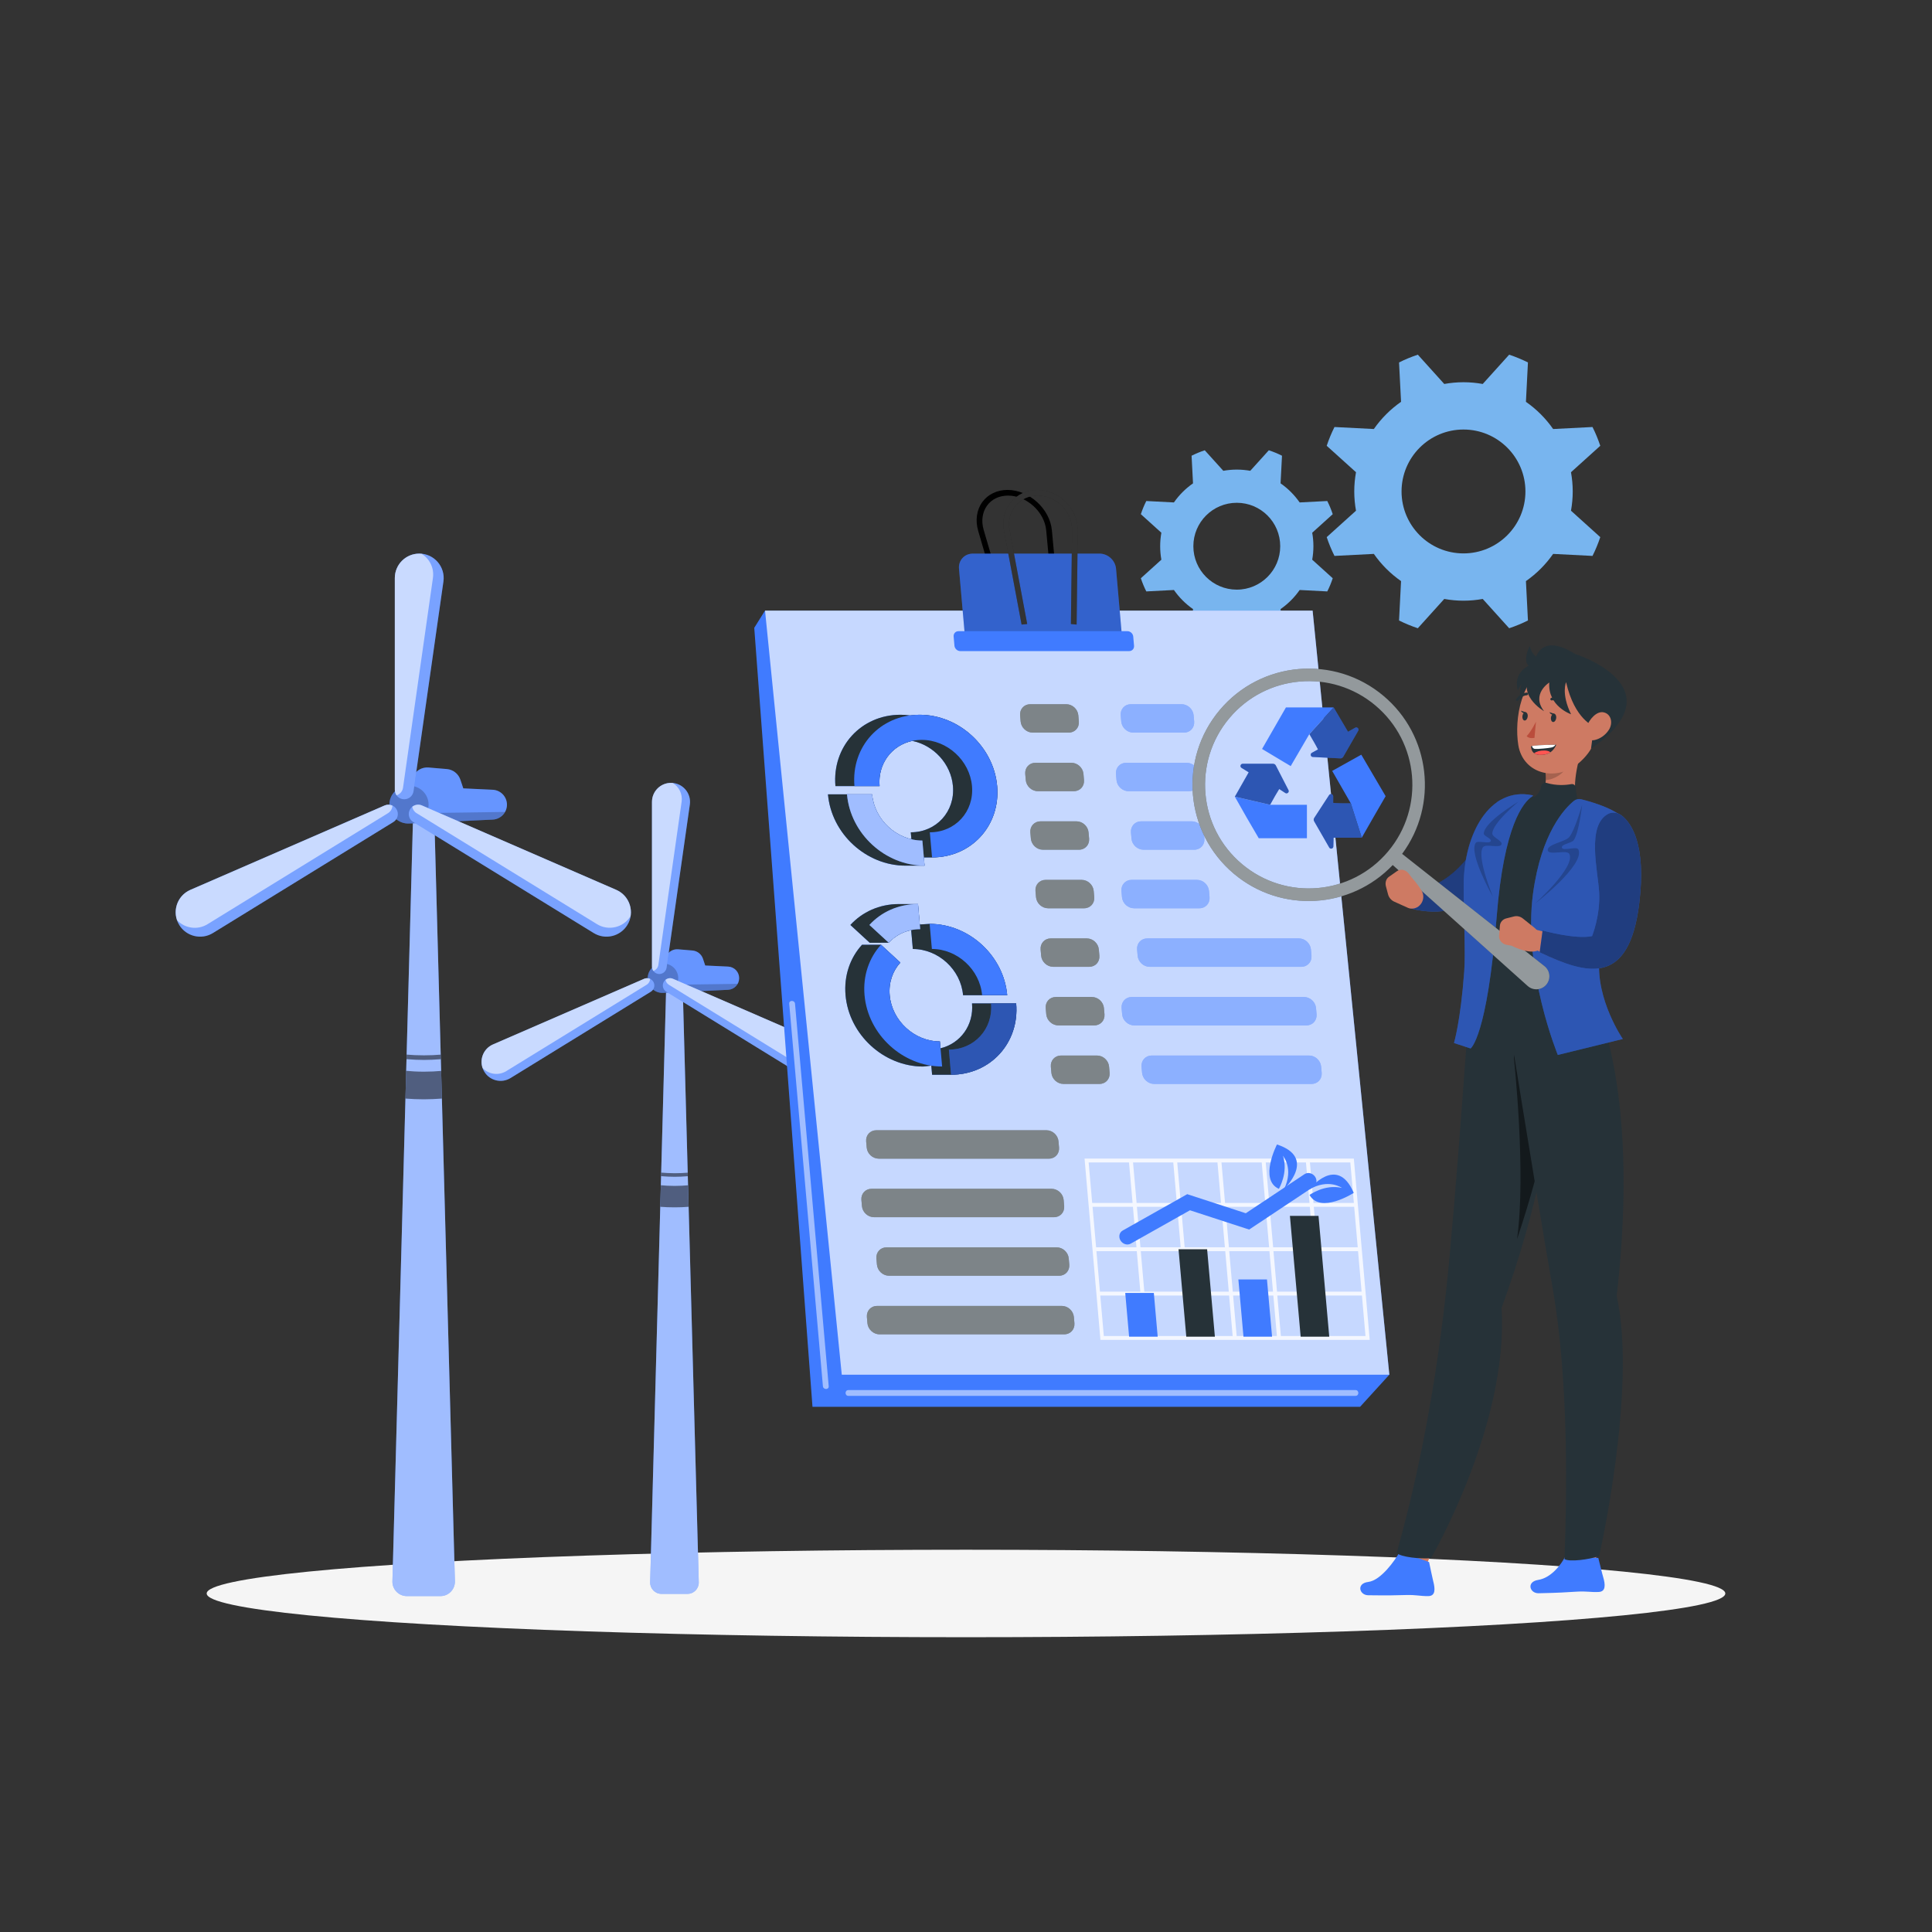 <svg xmlns="http://www.w3.org/2000/svg" xmlns:xlink="http://www.w3.org/1999/xlink" x="0px" y="0px" viewBox="0 0 500 500" style="enable-background:new 0 0 500 500;" xml:space="preserve"><rect x="0" y="0" width="500" height="500" fill="#333333" stroke="none"/><g id="Background_Complete">	<path style="fill:#78B5EF;" d="M339.91,141.36c0-1.19-0.11-2.36-0.31-3.49l5.31-4.8c-0.39-1.18-0.86-2.31-1.41-3.41l-7.15,0.37  c-1.34-1.92-3.01-3.6-4.94-4.94l0.37-7.15c-1.09-0.55-2.23-1.02-3.41-1.41l-4.8,5.31c-1.13-0.2-2.3-0.31-3.49-0.31  c-1.19,0-2.36,0.11-3.49,0.31l-4.8-5.31c-1.18,0.39-2.31,0.86-3.41,1.41l0.37,7.15c-1.92,1.34-3.6,3.01-4.94,4.94l-7.15-0.37  c-0.55,1.09-1.02,2.23-1.41,3.41l5.31,4.8c-0.2,1.13-0.31,2.3-0.31,3.49c0,1.19,0.11,2.36,0.31,3.49l-5.31,4.8  c0.39,1.18,0.86,2.31,1.41,3.41l7.15-0.37c1.34,1.92,3.01,3.6,4.94,4.94l-0.37,7.15c1.09,0.55,2.23,1.02,3.41,1.41l4.8-5.31  c1.13,0.2,2.3,0.31,3.49,0.31c1.19,0,2.36-0.11,3.49-0.31l4.8,5.31c1.17-0.39,2.31-0.86,3.41-1.41l-0.37-7.15  c1.92-1.34,3.6-3.01,4.94-4.94l7.15,0.37c0.55-1.09,1.02-2.23,1.41-3.41l-5.31-4.8C339.8,143.71,339.91,142.55,339.91,141.36z   M320.08,152.6c-6.21,0-11.24-5.03-11.24-11.24c0-6.21,5.03-11.24,11.24-11.24c6.21,0,11.24,5.03,11.24,11.24  C331.33,147.56,326.29,152.6,320.08,152.6z"></path>	<path style="fill:#78B5EF;" d="M407.02,127.19c0-1.7-0.16-3.36-0.45-4.98l7.58-6.84c-0.56-1.68-1.23-3.3-2.01-4.86l-10.19,0.52  c-1.91-2.74-4.3-5.13-7.04-7.04l0.52-10.19c-1.56-0.78-3.18-1.45-4.86-2.01l-6.84,7.58c-1.62-0.29-3.28-0.45-4.98-0.45  s-3.36,0.16-4.98,0.45l-6.84-7.58c-1.68,0.56-3.3,1.23-4.86,2.01l0.52,10.19c-2.74,1.91-5.13,4.3-7.04,7.04l-10.19-0.52  c-0.78,1.56-1.45,3.18-2.01,4.86l7.58,6.84c-0.29,1.62-0.45,3.28-0.45,4.98c0,1.7,0.16,3.36,0.45,4.98l-7.58,6.84  c0.56,1.68,1.23,3.3,2.01,4.86l10.19-0.52c1.91,2.74,4.3,5.13,7.04,7.04l-0.52,10.19c1.56,0.78,3.18,1.45,4.86,2.01l6.84-7.58  c1.62,0.29,3.28,0.45,4.98,0.45s3.36-0.16,4.98-0.45l6.84,7.58c1.68-0.56,3.3-1.23,4.86-2.01l-0.52-10.19  c2.74-1.91,5.13-4.3,7.04-7.04l10.19,0.52c0.78-1.56,1.45-3.18,2.01-4.86l-7.58-6.84C406.86,130.55,407.02,128.89,407.02,127.19z   M378.75,143.22c-8.85,0-16.03-7.18-16.03-16.03c0-8.85,7.18-16.03,16.03-16.03c8.85,0,16.03,7.18,16.03,16.03  C394.78,136.04,387.6,143.22,378.75,143.22z"></path></g><g id="Background_Simple" style="display:none;">	<g style="display:inline;">		<path style="fill:#407BFF;" d="M234.98,287.22c-24.35,3.58-37.02,51.49-89.32,64.18c-50.72,12.3-90.9-35.26-90.02-87.92   c1.08-64.42,48.7-143.36,96.17-152.36c49.66-9.42,79.61,34.93,109.01,39.06c30.5,4.29,70-48.2,129.45-31.94   c46.57,12.74,65.95,61.12,42.23,144.02c-15.1,52.79-49.86,101.07-114.12,89.62C270.24,343.31,262.05,283.24,234.98,287.22z"></path>		<path style="opacity:0.9;fill:#FFFFFF;" d="M234.98,287.22c-24.35,3.58-37.02,51.49-89.32,64.18   c-50.72,12.3-90.9-35.26-90.02-87.92c1.08-64.42,48.7-143.36,96.17-152.36c49.66-9.42,79.61,34.93,109.01,39.06   c30.5,4.29,70-48.2,129.45-31.94c46.57,12.74,65.95,61.12,42.23,144.02c-15.1,52.79-49.86,101.07-114.12,89.62   C270.24,343.31,262.05,283.24,234.98,287.22z"></path>	</g></g><g id="Shadow">	<ellipse id="_x3C_Path_x3E__1_" style="fill:#F5F5F5;" cx="250" cy="412.39" rx="196.51" ry="11.32"></ellipse></g><g id="Earth"></g><g id="Wind_turbines">	<g>		<path style="fill:#407BFF;" d="M176.66,254.6h-4.23l-4.17,154.9c-0.04,1.64,1.27,2.99,2.91,2.99h6.76c1.64,0,2.95-1.35,2.91-2.99   L176.66,254.6z"></path>		<path style="opacity:0.5;fill:#FFFFFF;" d="M176.66,254.6h-4.23l-4.17,154.9c-0.04,1.64,1.27,2.99,2.91,2.99h6.76   c1.64,0,2.95-1.35,2.91-2.99L176.66,254.6z"></path>		<path style="fill:#407BFF;" d="M188.44,250.15l-5.93-0.28l-0.58-1.74c-0.4-1.19-1.47-2.04-2.72-2.14l-3.69-0.31   c-1.32-0.11-2.56,0.61-3.12,1.8l-0.89,1.89c-2.12-0.05-3.88,1.65-3.88,3.79c0,2.17,1.81,3.89,3.97,3.79l16.83-0.79   c1.6-0.08,2.86-1.4,2.86-3C191.31,251.55,190.05,250.23,188.44,250.15z"></path>		<path style="opacity:0.2;fill:#FFFFFF;" d="M188.44,250.15l-5.93-0.28l-0.58-1.74c-0.4-1.19-1.47-2.04-2.72-2.14l-3.69-0.31   c-1.32-0.11-2.56,0.61-3.12,1.8l-0.89,1.89c-2.12-0.05-3.88,1.65-3.88,3.79c0,2.17,1.81,3.89,3.97,3.79l16.83-0.79   c1.6-0.08,2.86-1.4,2.86-3C191.31,251.55,190.05,250.23,188.44,250.15z"></path>		<path style="opacity:0.2;" d="M188.44,256.16c1.07-0.05,1.98-0.66,2.47-1.54l-15.79,0.22c0.25-0.51,0.41-1.07,0.41-1.68   c0-2.15-1.78-3.86-3.93-3.79c-2.16-0.1-3.97,1.63-3.97,3.79c0,2.17,1.81,3.89,3.97,3.79L188.44,256.16z"></path>		<g>			<path style="fill:#407BFF;" d="M170.63,252.07L170.63,252.07c-1.04,0-1.89-0.85-1.89-1.89v-42.65c0-2.72,2.2-4.92,4.92-4.92l0,0    c2.99,0,5.29,2.65,4.87,5.61l-6.02,42.23C172.36,251.38,171.57,252.07,170.63,252.07z"></path>			<path style="opacity:0.3;fill:#FFFFFF;" d="M170.63,252.07L170.63,252.07c-1.04,0-1.89-0.85-1.89-1.89v-42.65    c0-2.72,2.2-4.92,4.92-4.92l0,0c2.99,0,5.29,2.65,4.87,5.61l-6.02,42.23C172.36,251.38,171.57,252.07,170.63,252.07z"></path>			<path style="opacity:0.6;fill:#FFFFFF;" d="M174.12,202.64c-0.15-0.01-0.31-0.03-0.47-0.03c-2.72,0-4.92,2.2-4.92,4.92v42.65    c0,0.41,0.13,0.78,0.35,1.09c0.67-0.22,1.19-0.79,1.3-1.53l6.02-42.23C176.7,205.5,175.72,203.62,174.12,202.64z"></path>		</g>		<g>			<path style="fill:#407BFF;" d="M171.82,254.05L171.82,254.05c-0.55,0.89-0.27,2.05,0.62,2.6L208.77,279    c2.31,1.42,5.34,0.7,6.76-1.61l0,0c1.57-2.55,0.52-5.89-2.23-7.09l-39.12-16.99C173.32,252.93,172.31,253.25,171.82,254.05z"></path>			<path style="opacity:0.3;fill:#FFFFFF;" d="M171.82,254.05L171.82,254.05c-0.55,0.89-0.27,2.05,0.62,2.6L208.77,279    c2.31,1.42,5.34,0.7,6.76-1.61l0,0c1.57-2.55,0.52-5.89-2.23-7.09l-39.12-16.99C173.32,252.93,172.31,253.25,171.82,254.05z"></path>			<path style="opacity:0.6;fill:#FFFFFF;" d="M213.3,270.3l-39.12-16.99c-0.66-0.29-1.4-0.17-1.94,0.26    c0.09,0.52,0.38,0.99,0.86,1.29l36.33,22.35c2.31,1.42,5.32,0.7,6.75-1.59C216.55,273.47,215.44,271.23,213.3,270.3z"></path>		</g>		<g>			<path style="fill:#407BFF;" d="M169.06,254.05L169.06,254.05c0.55,0.89,0.27,2.05-0.62,2.6L132.12,279    c-2.31,1.42-5.34,0.7-6.76-1.61l0,0c-1.57-2.55-0.52-5.89,2.23-7.09l39.12-16.99C167.56,252.93,168.57,253.25,169.06,254.05z"></path>			<path style="opacity:0.3;fill:#FFFFFF;" d="M169.06,254.05L169.06,254.05c0.55,0.89,0.27,2.05-0.62,2.6L132.12,279    c-2.31,1.42-5.34,0.7-6.76-1.61l0,0c-1.57-2.55-0.52-5.89,2.23-7.09l39.12-16.99C167.56,252.93,168.57,253.25,169.06,254.05z"></path>			<path style="opacity:0.6;fill:#FFFFFF;" d="M166.7,253.31l-39.12,16.99c-2.4,1.04-3.51,3.74-2.69,6.1    c1.57,1.65,4.12,2.04,6.14,0.8l36.33-22.35c0.55-0.34,0.87-0.92,0.9-1.53C167.78,253.11,167.21,253.09,166.7,253.31z"></path>		</g>		<g style="opacity:0.5;">			<path d="M171.11,303.47l-0.02,0.92c1.28,0.11,2.52,0.16,3.52,0.16c0.96,0,2.16-0.04,3.39-0.15l-0.02-0.91    c-1.01,0.08-2.12,0.14-3.37,0.14C173.31,303.62,172.15,303.56,171.11,303.47z"></path>			<path d="M178.21,312.32l-0.15-5.57c-0.99,0.09-2.14,0.16-3.45,0.16c-1.37,0-2.56-0.07-3.58-0.17l-0.15,5.58    c1.24,0.1,2.51,0.14,3.73,0.14C175.79,312.46,177.01,312.42,178.21,312.32z"></path>		</g>	</g>	<g>		<path style="fill:#407BFF;" d="M112.36,210.11h-5.43l-5.37,199.12c-0.06,2.1,1.63,3.84,3.74,3.84h8.69c2.1,0,3.79-1.74,3.74-3.84   L112.36,210.11z"></path>		<path style="opacity:0.5;fill:#FFFFFF;" d="M112.36,210.11h-5.43l-5.37,199.12c-0.06,2.1,1.63,3.84,3.74,3.84h8.69   c2.1,0,3.79-1.74,3.74-3.84L112.36,210.11z"></path>		<path style="fill:#407BFF;" d="M127.52,204.39l-7.62-0.36l-0.75-2.24c-0.51-1.53-1.89-2.62-3.5-2.76l-4.74-0.4   c-1.69-0.14-3.29,0.78-4.01,2.32l-1.14,2.43c-2.73-0.06-4.99,2.12-4.99,4.87c0,2.78,2.33,5,5.11,4.87l21.64-1.01   c2.06-0.1,3.68-1.8,3.68-3.86C131.2,206.19,129.58,204.49,127.52,204.39z"></path>		<path style="opacity:0.2;fill:#FFFFFF;" d="M127.52,204.39l-7.62-0.36l-0.75-2.24c-0.51-1.53-1.89-2.62-3.5-2.76l-4.74-0.4   c-1.69-0.14-3.29,0.78-4.01,2.32l-1.14,2.43c-2.73-0.06-4.99,2.12-4.99,4.87c0,2.78,2.33,5,5.11,4.87l21.64-1.01   c2.06-0.1,3.68-1.8,3.68-3.86C131.2,206.19,129.58,204.49,127.52,204.39z"></path>		<path style="opacity:0.2;" d="M127.52,212.11c1.38-0.06,2.54-0.85,3.18-1.98l-20.3,0.28c0.33-0.65,0.52-1.38,0.52-2.16   c0-2.76-2.29-4.97-5.05-4.87c-2.78-0.13-5.1,2.09-5.1,4.87c0,2.78,2.33,5,5.11,4.87L127.52,212.11z"></path>		<g>			<path style="fill:#407BFF;" d="M104.61,206.85L104.61,206.85c-1.34,0-2.43-1.09-2.43-2.43v-54.83c0-3.49,2.83-6.32,6.32-6.32l0,0    c3.85,0,6.8,3.41,6.26,7.21l-7.74,54.28C106.85,205.97,105.82,206.85,104.61,206.85z"></path>			<path style="opacity:0.3;fill:#FFFFFF;" d="M104.61,206.85L104.61,206.85c-1.34,0-2.43-1.09-2.43-2.43v-54.83    c0-3.49,2.83-6.32,6.32-6.32l0,0c3.85,0,6.8,3.41,6.26,7.21l-7.74,54.28C106.85,205.97,105.82,206.85,104.61,206.85z"></path>			<path style="opacity:0.6;fill:#FFFFFF;" d="M109.1,143.31c-0.2-0.02-0.4-0.03-0.6-0.03c-3.49,0-6.32,2.83-6.32,6.32v54.83    c0,0.52,0.17,1,0.45,1.4c0.87-0.28,1.53-1.02,1.67-1.96l7.74-54.28C112.41,146.98,111.16,144.58,109.1,143.31z"></path>		</g>		<g>			<path style="fill:#407BFF;" d="M106.15,209.4L106.15,209.4c-0.7,1.14-0.35,2.64,0.8,3.34l46.7,28.73c2.97,1.83,6.87,0.9,8.7-2.07    l0,0c2.02-3.28,0.66-7.58-2.87-9.11l-50.29-21.85C108.07,207.97,106.78,208.37,106.15,209.4z"></path>			<path style="opacity:0.3;fill:#FFFFFF;" d="M106.15,209.4L106.15,209.4c-0.7,1.14-0.35,2.64,0.8,3.34l46.7,28.73    c2.97,1.83,6.87,0.9,8.7-2.07l0,0c2.02-3.28,0.66-7.58-2.87-9.11l-50.29-21.85C108.07,207.97,106.78,208.37,106.15,209.4z"></path>			<path style="opacity:0.6;fill:#FFFFFF;" d="M159.47,230.29l-50.29-21.85c-0.85-0.37-1.8-0.21-2.49,0.34    c0.11,0.66,0.49,1.28,1.11,1.66l46.7,28.73c2.96,1.82,6.84,0.9,8.68-2.05C163.64,234.36,162.22,231.49,159.47,230.29z"></path>		</g>		<g>			<path style="fill:#407BFF;" d="M102.6,209.4L102.6,209.4c0.7,1.14,0.35,2.64-0.8,3.34l-46.7,28.73c-2.97,1.83-6.87,0.9-8.7-2.07    l0,0c-2.02-3.28-0.66-7.58,2.87-9.11l50.29-21.85C100.67,207.97,101.97,208.37,102.6,209.4z"></path>			<path style="opacity:0.3;fill:#FFFFFF;" d="M102.6,209.4L102.6,209.4c0.7,1.14,0.35,2.64-0.8,3.34l-46.7,28.73    c-2.97,1.83-6.87,0.9-8.7-2.07l0,0c-2.02-3.28-0.66-7.58,2.87-9.11l50.29-21.85C100.67,207.97,101.97,208.37,102.6,209.4z"></path>			<path style="opacity:0.6;fill:#FFFFFF;" d="M99.57,208.45l-50.29,21.85c-3.09,1.34-4.51,4.81-3.46,7.85    c2.01,2.12,5.3,2.63,7.89,1.03l46.7-28.73c0.71-0.44,1.12-1.18,1.15-1.96C100.95,208.2,100.23,208.16,99.57,208.45z"></path>		</g>		<g style="opacity:0.5;">			<path d="M105.24,272.93l-0.03,1.18c1.64,0.14,3.24,0.2,4.52,0.2c1.24,0,2.78-0.06,4.36-0.19l-0.03-1.18    c-1.29,0.11-2.73,0.18-4.33,0.18C108.07,273.12,106.57,273.05,105.24,272.93z"></path>			<path d="M114.36,284.31l-0.19-7.16c-1.28,0.12-2.75,0.2-4.44,0.2c-1.77,0-3.29-0.09-4.61-0.22l-0.19,7.18    c1.6,0.13,3.23,0.19,4.8,0.19C111.25,284.49,112.82,284.43,114.36,284.31z"></path>		</g>	</g></g><g id="Clipboard">	<g>		<g>			<polygon style="fill:#407BFF;" points="197.99,158.02 339.7,158.02 359.56,355.77 351.99,364.08 210.27,364.08 195.2,162.48        "></polygon>			<polygon style="opacity:0.7;fill:#FFFFFF;" points="217.85,355.78 359.56,355.78 339.7,158.02 197.99,158.02    "></polygon>		</g>		<g style="opacity:0.5;">			<path style="fill:#FFFFFF;" d="M219.56,361.25c38.29,0,76.58,0,114.88,0c5.46,0,10.92,0,16.37,0c0.97,0,0.97-1.5,0-1.5    c-38.29,0-76.58,0-114.88,0c-5.46,0-10.92,0-16.37,0C218.59,359.75,218.59,361.25,219.56,361.25L219.56,361.25z"></path>		</g>		<g style="opacity:0.5;">			<path style="fill:#FFFFFF;" d="M204.25,259.76c2.55,28.91,5.09,57.82,7.64,86.72c0.36,4.09,0.72,8.18,1.08,12.27    c0.08,0.95,1.58,0.96,1.5,0c-2.55-28.91-5.09-57.82-7.64-86.72c-0.36-4.09-0.72-8.18-1.08-12.27    C205.67,258.8,204.17,258.79,204.25,259.76L204.25,259.76z"></path>		</g>		<g>			<g>				<g>					<path style="fill:#407BFF;" d="M293.3,189.6h13.13c1.58,0,2.75-1.28,2.62-2.87l-0.14-1.61c-0.14-1.58-1.53-2.87-3.12-2.87      h-13.13c-1.58,0-2.75,1.28-2.62,2.87l0.14,1.61C290.32,188.32,291.72,189.6,293.3,189.6z"></path>					<path style="fill:#407BFF;" d="M292.07,204.76h15.69c1.58,0,2.75-1.28,2.62-2.87l-0.14-1.61c-0.14-1.58-1.53-2.87-3.12-2.87      h-15.69c-1.58,0-2.75,1.28-2.62,2.87l0.14,1.61C289.09,203.47,290.48,204.76,292.07,204.76z"></path>					<path style="fill:#407BFF;" d="M295.95,219.91h13.13c1.58,0,2.75-1.28,2.62-2.87l-0.14-1.61c-0.14-1.58-1.53-2.87-3.12-2.87      h-13.13c-1.58,0-2.75,1.28-2.62,2.87l0.14,1.61C292.97,218.63,294.37,219.91,295.95,219.91z"></path>					<path style="fill:#407BFF;" d="M293.49,235.06h16.92c1.58,0,2.75-1.28,2.62-2.87l-0.14-1.61c-0.14-1.58-1.53-2.87-3.12-2.87      h-16.92c-1.58,0-2.75,1.28-2.62,2.87l0.14,1.61C290.51,233.78,291.91,235.06,293.49,235.06z"></path>					<path style="fill:#407BFF;" d="M297.54,250.21h39.25c1.58,0,2.75-1.28,2.62-2.87l-0.14-1.61c-0.14-1.58-1.53-2.87-3.12-2.87      h-39.25c-1.58,0-2.75,1.28-2.62,2.87l0.14,1.61C294.56,248.93,295.95,250.21,297.54,250.21z"></path>					<path style="fill:#407BFF;" d="M293.53,265.37h44.58c1.58,0,2.75-1.28,2.62-2.87l-0.14-1.61c-0.14-1.58-1.53-2.87-3.12-2.87      h-44.58c-1.58,0-2.75,1.28-2.62,2.87l0.14,1.61C290.55,264.08,291.94,265.37,293.53,265.37z"></path>					<path style="fill:#407BFF;" d="M298.69,280.52h40.74c1.58,0,2.75-1.28,2.62-2.87l-0.14-1.61c-0.14-1.58-1.53-2.87-3.12-2.87      h-40.74c-1.58,0-2.75,1.28-2.62,2.87l0.14,1.61C295.72,279.24,297.11,280.52,298.69,280.52z"></path>				</g>				<g style="opacity:0.4;">					<path style="fill:#FFFFFF;" d="M293.3,189.6h13.13c1.58,0,2.75-1.28,2.62-2.87l-0.14-1.61c-0.14-1.58-1.53-2.87-3.12-2.87      h-13.13c-1.58,0-2.75,1.28-2.62,2.87l0.14,1.61C290.32,188.32,291.72,189.6,293.3,189.6z"></path>					<path style="fill:#FFFFFF;" d="M292.07,204.76h15.69c1.58,0,2.75-1.28,2.62-2.87l-0.14-1.61c-0.14-1.58-1.53-2.87-3.12-2.87      h-15.69c-1.58,0-2.75,1.28-2.62,2.87l0.14,1.61C289.09,203.47,290.48,204.76,292.07,204.76z"></path>					<path style="fill:#FFFFFF;" d="M295.95,219.91h13.13c1.58,0,2.75-1.28,2.62-2.87l-0.14-1.61c-0.14-1.58-1.53-2.87-3.12-2.87      h-13.13c-1.58,0-2.75,1.28-2.62,2.87l0.14,1.61C292.97,218.63,294.37,219.91,295.95,219.91z"></path>					<path style="fill:#FFFFFF;" d="M293.49,235.06h16.92c1.58,0,2.75-1.28,2.62-2.87l-0.14-1.61c-0.14-1.58-1.53-2.87-3.12-2.87      h-16.92c-1.58,0-2.75,1.28-2.62,2.87l0.14,1.61C290.51,233.78,291.91,235.06,293.49,235.06z"></path>					<path style="fill:#FFFFFF;" d="M297.54,250.21h39.25c1.58,0,2.75-1.28,2.62-2.87l-0.14-1.61c-0.14-1.58-1.53-2.87-3.12-2.87      h-39.25c-1.58,0-2.75,1.28-2.62,2.87l0.14,1.61C294.56,248.93,295.95,250.21,297.54,250.21z"></path>					<path style="fill:#FFFFFF;" d="M293.53,265.37h44.58c1.58,0,2.75-1.28,2.62-2.87l-0.14-1.61c-0.14-1.58-1.53-2.87-3.12-2.87      h-44.58c-1.58,0-2.75,1.28-2.62,2.87l0.14,1.61C290.55,264.08,291.94,265.37,293.53,265.37z"></path>					<path style="fill:#FFFFFF;" d="M298.69,280.52h40.74c1.58,0,2.75-1.28,2.62-2.87l-0.14-1.61c-0.14-1.58-1.53-2.87-3.12-2.87      h-40.74c-1.58,0-2.75,1.28-2.62,2.87l0.14,1.61C295.72,279.24,297.11,280.52,298.69,280.52z"></path>				</g>			</g>			<g>				<path style="fill:#263238;" d="M267.26,189.6h9.33c1.58,0,2.75-1.28,2.62-2.87l-0.14-1.61c-0.14-1.58-1.53-2.87-3.12-2.87h-9.33     c-1.58,0-2.75,1.28-2.62,2.87l0.14,1.61C264.28,188.32,265.68,189.6,267.26,189.6z"></path>				<path style="fill:#263238;" d="M268.59,204.76h9.33c1.58,0,2.75-1.28,2.62-2.87l-0.14-1.61c-0.14-1.58-1.53-2.87-3.12-2.87     h-9.33c-1.58,0-2.75,1.28-2.62,2.87l0.14,1.61C265.61,203.47,267.01,204.76,268.59,204.76z"></path>				<path style="fill:#263238;" d="M269.91,219.91h9.33c1.58,0,2.75-1.28,2.62-2.87l-0.14-1.61c-0.14-1.58-1.53-2.87-3.12-2.87     h-9.33c-1.58,0-2.75,1.28-2.62,2.87l0.14,1.61C266.94,218.63,268.33,219.91,269.91,219.91z"></path>				<path style="fill:#263238;" d="M271.24,235.06h9.33c1.58,0,2.75-1.28,2.62-2.87l-0.14-1.61c-0.14-1.58-1.53-2.87-3.12-2.87     h-9.33c-1.58,0-2.75,1.28-2.62,2.87l0.14,1.61C268.26,233.78,269.66,235.06,271.24,235.06z"></path>				<path style="fill:#263238;" d="M272.57,250.21h9.33c1.58,0,2.75-1.28,2.62-2.87l-0.14-1.61c-0.14-1.58-1.53-2.87-3.12-2.87     h-9.33c-1.58,0-2.75,1.28-2.62,2.87l0.14,1.61C269.59,248.93,270.98,250.21,272.57,250.21z"></path>				<path style="fill:#263238;" d="M273.89,265.37h9.33c1.58,0,2.75-1.28,2.62-2.87l-0.14-1.61c-0.14-1.58-1.53-2.87-3.12-2.87     h-9.33c-1.58,0-2.75,1.28-2.62,2.87l0.14,1.61C270.91,264.08,272.31,265.37,273.89,265.37z"></path>				<path style="fill:#263238;" d="M275.22,280.52h9.33c1.58,0,2.75-1.28,2.62-2.87l-0.14-1.61c-0.14-1.58-1.53-2.87-3.12-2.87     h-9.33c-1.58,0-2.75,1.28-2.62,2.87l0.14,1.61C272.24,279.24,273.63,280.52,275.22,280.52z"></path>			</g>			<g style="opacity:0.4;">				<path style="fill:#FFFFFF;" d="M267.26,189.6h9.33c1.58,0,2.75-1.28,2.62-2.87l-0.14-1.61c-0.14-1.58-1.53-2.87-3.12-2.87h-9.33     c-1.58,0-2.75,1.28-2.62,2.87l0.14,1.61C264.28,188.32,265.68,189.6,267.26,189.6z"></path>				<path style="fill:#FFFFFF;" d="M268.59,204.76h9.33c1.58,0,2.75-1.28,2.62-2.87l-0.14-1.61c-0.14-1.58-1.53-2.87-3.12-2.87     h-9.33c-1.58,0-2.75,1.28-2.62,2.87l0.14,1.61C265.61,203.47,267.01,204.76,268.59,204.76z"></path>				<path style="fill:#FFFFFF;" d="M269.91,219.91h9.33c1.58,0,2.75-1.28,2.62-2.87l-0.14-1.61c-0.14-1.58-1.53-2.87-3.12-2.87     h-9.33c-1.58,0-2.75,1.28-2.62,2.87l0.14,1.61C266.94,218.63,268.33,219.91,269.91,219.91z"></path>				<path style="fill:#FFFFFF;" d="M271.24,235.06h9.33c1.58,0,2.75-1.28,2.62-2.87l-0.14-1.61c-0.14-1.58-1.53-2.87-3.12-2.87     h-9.33c-1.58,0-2.75,1.28-2.62,2.87l0.14,1.61C268.26,233.78,269.66,235.06,271.24,235.06z"></path>				<path style="fill:#FFFFFF;" d="M272.57,250.21h9.33c1.58,0,2.75-1.28,2.62-2.87l-0.14-1.61c-0.14-1.58-1.53-2.87-3.12-2.87     h-9.33c-1.58,0-2.75,1.28-2.62,2.87l0.14,1.61C269.59,248.93,270.98,250.21,272.57,250.21z"></path>				<path style="fill:#FFFFFF;" d="M273.89,265.37h9.33c1.58,0,2.75-1.28,2.62-2.87l-0.14-1.61c-0.14-1.58-1.53-2.87-3.12-2.87     h-9.33c-1.58,0-2.75,1.28-2.62,2.87l0.14,1.61C270.91,264.08,272.31,265.37,273.89,265.37z"></path>				<path style="fill:#FFFFFF;" d="M275.22,280.52h9.33c1.58,0,2.75-1.28,2.62-2.87l-0.14-1.61c-0.14-1.58-1.53-2.87-3.12-2.87     h-9.33c-1.58,0-2.75,1.28-2.62,2.87l0.14,1.61C272.24,279.24,273.63,280.52,275.22,280.52z"></path>			</g>		</g>		<g>			<g>				<path style="fill:#263238;" d="M227.42,299.86h44.04c1.58,0,2.75-1.28,2.62-2.87l-0.14-1.61c-0.14-1.58-1.53-2.87-3.12-2.87     h-44.04c-1.58,0-2.75,1.28-2.62,2.87l0.14,1.61C224.44,298.58,225.84,299.86,227.42,299.86z"></path>				<path style="fill:#263238;" d="M226.19,315.01h46.6c1.58,0,2.75-1.28,2.62-2.87l-0.14-1.61c-0.14-1.58-1.53-2.87-3.12-2.87     h-46.6c-1.58,0-2.75,1.28-2.62,2.87l0.14,1.61C223.21,313.73,224.6,315.01,226.19,315.01z"></path>				<path style="fill:#263238;" d="M230.07,330.16h44.04c1.58,0,2.75-1.28,2.62-2.87l-0.14-1.61c-0.14-1.58-1.53-2.87-3.12-2.87     h-44.04c-1.58,0-2.75,1.28-2.62,2.87l0.14,1.61C227.1,328.88,228.49,330.16,230.07,330.16z"></path>				<path style="fill:#263238;" d="M227.61,345.32h47.83c1.58,0,2.75-1.28,2.62-2.87l-0.14-1.61c-0.14-1.58-1.53-2.87-3.12-2.87     h-47.83c-1.58,0-2.75,1.28-2.62,2.87l0.14,1.61C224.63,344.03,226.03,345.32,227.61,345.32z"></path>			</g>			<g style="opacity:0.4;">				<path style="fill:#FFFFFF;" d="M227.42,299.86h44.04c1.58,0,2.75-1.28,2.62-2.87l-0.14-1.61c-0.14-1.58-1.53-2.87-3.12-2.87     h-44.04c-1.58,0-2.75,1.28-2.62,2.87l0.14,1.61C224.44,298.58,225.84,299.86,227.42,299.86z"></path>				<path style="fill:#FFFFFF;" d="M226.19,315.01h46.6c1.58,0,2.75-1.28,2.62-2.87l-0.14-1.61c-0.14-1.58-1.53-2.87-3.12-2.87     h-46.6c-1.58,0-2.75,1.28-2.62,2.87l0.14,1.61C223.21,313.73,224.6,315.01,226.19,315.01z"></path>				<path style="fill:#FFFFFF;" d="M230.07,330.16h44.04c1.58,0,2.75-1.28,2.62-2.87l-0.14-1.61c-0.14-1.58-1.53-2.87-3.12-2.87     h-44.04c-1.58,0-2.75,1.28-2.62,2.87l0.14,1.61C227.1,328.88,228.49,330.16,230.07,330.16z"></path>				<path style="fill:#FFFFFF;" d="M227.61,345.32h47.83c1.58,0,2.75-1.28,2.62-2.87l-0.14-1.61c-0.14-1.58-1.53-2.87-3.12-2.87     h-47.83c-1.58,0-2.75,1.28-2.62,2.87l0.14,1.61C224.63,344.03,226.03,345.32,227.61,345.32z"></path>			</g>		</g>		<g>			<g>				<path d="M260.27,161.72l1.41-0.3l-7.11-24.3c-0.67-2.3-0.35-4.58,0.88-6.27c1.21-1.67,3.14-2.59,5.42-2.59     c4.82,0,9.45,4.21,9.89,9.01l2.25,24.3l1.47-0.01l-2.25-24.3c-0.52-5.58-5.88-10.47-11.49-10.47c-2.69,0-5.06,1.14-6.51,3.13     c-1.48,2.03-1.87,4.76-1.07,7.49L260.27,161.72z"></path>			</g>			<path style="fill:#407BFF;" d="M249.81,165.7h40.64l-1.62-18.51c-0.19-2.16-2.09-3.91-4.25-3.91h-32.83    c-2.16,0-3.75,1.75-3.56,3.91L249.81,165.7z"></path>			<path style="opacity:0.2;" d="M249.81,165.7h40.64l-1.62-18.51c-0.19-2.16-2.09-3.91-4.25-3.91h-32.83    c-2.16,0-3.75,1.75-3.56,3.91L249.81,165.7z"></path>			<g>				<g>					<path d="M264.39,161.64l1.45-0.15l-4.56-24.3c-0.43-2.28,0.12-4.56,1.51-6.26c1.39-1.7,3.5-2.67,5.79-2.67      c2.29,0,4.57,0.97,6.26,2.67c1.68,1.7,2.64,3.98,2.61,6.26l-0.3,24.3l1.48,0.15l0.3-24.3c0.03-2.69-1.09-5.38-3.08-7.39      c-1.99-2.01-4.68-3.16-7.39-3.16c-2.71,0-5.2,1.15-6.84,3.16c-1.64,2-2.29,4.7-1.79,7.39L264.39,161.64z"></path>				</g>				<g style="opacity:0.2;">					<path style="fill:#FFFFFF;" d="M264.39,161.64l1.45-0.15l-4.56-24.3c-0.43-2.28,0.12-4.56,1.51-6.26      c1.39-1.7,3.5-2.67,5.79-2.67c2.29,0,4.57,0.97,6.26,2.67c1.68,1.7,2.64,3.98,2.61,6.26l-0.3,24.3l1.48,0.15l0.3-24.3      c0.03-2.69-1.09-5.38-3.08-7.39c-1.99-2.01-4.68-3.16-7.39-3.16c-2.71,0-5.2,1.15-6.84,3.16c-1.64,2-2.29,4.7-1.79,7.39      L264.39,161.64z"></path>				</g>			</g>			<path style="fill:#407BFF;" d="M248.51,168.5h43.73c0.76,0,1.32-0.62,1.25-1.38l-0.21-2.39c-0.07-0.76-0.74-1.38-1.5-1.38h-43.73    c-0.76,0-1.32,0.62-1.25,1.38l0.21,2.39C247.09,167.88,247.76,168.5,248.51,168.5z"></path>		</g>		<path style="opacity:0.8;fill:#FFFFFF;" d="M338.92,299.84h-1.03h-10.41h-1.03h-10.41h-1.03h-10.41h-1.03h-10.41h-1.03h-11.45   l1,11.48l0.09,1l0.92,10.48l0.09,1l0.92,10.48l0.09,1l1,11.48h11.45h1.03h10.41h1.03h10.41h1.03h10.41h1.03h10.41h1.03h11.45   l-1-11.48l-0.09-1l-0.92-10.48l-0.09-1l-0.92-10.48l-0.09-1l-1-11.48H338.92z M339.9,322.8h-10.41l-0.92-10.48h10.41L339.9,322.8z    M328.45,322.8h-10.41l-0.92-10.48h10.41L328.45,322.8z M317,322.8h-10.41l-0.92-10.48h10.41L317,322.8z M305.56,322.8h-10.41   l-0.92-10.48h10.41L305.56,322.8z M295.23,323.8h10.41l0.92,10.48h-10.41L295.23,323.8z M306.68,323.8h10.41l0.92,10.48h-10.41   L306.68,323.8z M318.12,323.8h10.41l0.92,10.48h-10.41L318.12,323.8z M329.57,323.8h10.41l0.92,10.48h-10.41L329.57,323.8z    M337.98,300.84l0.92,10.48h-10.41l-0.92-10.48H337.98z M326.53,300.84l0.92,10.48h-10.41l-0.92-10.48H326.53z M315.08,300.84   l0.92,10.48h-10.41l-0.92-10.48H315.08z M303.64,300.84l0.92,10.48h-10.41l-0.92-10.48H303.64z M281.74,300.84h10.45l0.92,10.48   h-10.45L281.74,300.84z M282.75,312.32h10.45l0.92,10.48h-10.45L282.75,312.32z M283.75,323.8h10.45l0.92,10.48h-10.45   L283.75,323.8z M285.67,345.76l-0.92-10.48h10.45l0.92,10.48H285.67z M297.15,345.76l-0.92-10.48h10.41l0.92,10.48H297.15z    M308.6,345.76l-0.92-10.48h10.41l0.92,10.48H308.6z M320.05,345.76l-0.92-10.48h10.41l0.92,10.48H320.05z M331.49,345.76   l-0.92-10.48h10.41l0.92,10.48H331.49z M353.39,345.76h-10.45l-0.92-10.48h10.45L353.39,345.76z M352.38,334.28h-10.45   l-0.92-10.48h10.45L352.38,334.28z M351.38,322.8h-10.45l-0.92-10.48h10.45L351.38,322.8z M339.93,311.32l-0.92-10.48h10.45   l0.92,10.48H339.93z"></path>		<g>			<polygon style="fill:#407BFF;" points="299.61,345.93 292.21,345.93 291.21,334.61 298.61,334.61    "></polygon>			<polygon style="fill:#263238;" points="314.41,345.93 307.01,345.93 305,323.3 312.4,323.3    "></polygon>			<polygon style="fill:#407BFF;" points="329.21,345.93 321.81,345.93 320.49,331.12 327.89,331.12    "></polygon>			<polygon style="fill:#263238;" points="344.01,345.93 336.61,345.93 333.83,314.66 341.23,314.66    "></polygon>			<g>				<path style="fill:#407BFF;" d="M290,321.06L290,321.06c-0.58-0.94-0.34-2.1,0.55-2.6l16.7-9.41l15.16,4.94l15.2-10.12     c0.85-0.56,2.06-0.29,2.7,0.61l0,0c0.64,0.9,0.48,2.08-0.37,2.65l-16.66,11.08l-15.32-4.99l-15.31,8.62     C291.78,322.35,290.59,322,290,321.06z"></path>			</g>			<path style="fill:#407BFF;" d="M332.35,307.67c0,0,8.57-8.07-1.87-11.48c0,0-4.73,9.15,0.49,11.48c0,0,2.51-4.19,1.05-8.56    C332.02,299.11,334.87,302.38,332.35,307.67z"></path>			<path style="fill:#407BFF;" d="M338.79,307.87c0,0,7.24-9.28,11.56,0.85c0,0-8.65,5.54-11.44,0.53c0,0,3.93-2.88,8.4-1.81    C347.31,307.45,343.82,304.88,338.79,307.87z"></path>		</g>		<g>			<path style="fill:#407BFF;" d="M241.21,221.9c10.2,0,17.74-8.26,16.85-18.46c-0.89-10.2-9.88-18.46-20.08-18.46    c-0.84,0-1.65,0.07-2.44,0.18c-0.82-0.11-1.64-0.18-2.48-0.18c-10.2,0-17.74,8.26-16.85,18.46h11.42    c-0.5-5.76,3.15-10.57,8.47-11.7c5.52,1.13,10.02,5.94,10.52,11.7c0.58,6.6-4.31,11.96-10.91,11.96l0.57,6.5H241.21z"></path>			<path style="fill:#407BFF;" d="M239.27,224.03l-0.57-6.5c-6.6,0-12.43-5.35-13-11.96h-11.42c0.89,10.2,9.88,18.46,20.08,18.46    H239.27z"></path>			<path style="fill:#263238;" d="M241.21,221.9c10.2,0,17.74-8.26,16.85-18.46c-0.89-10.2-9.88-18.46-20.08-18.46    c-0.84,0-1.65,0.07-2.44,0.18c-0.82-0.11-1.64-0.18-2.48-0.18c-10.2,0-17.74,8.26-16.85,18.46h11.42    c-0.5-5.76,3.15-10.57,8.47-11.7c5.52,1.13,10.02,5.94,10.52,11.7c0.58,6.6-4.31,11.96-10.91,11.96l0.57,6.5H241.21z"></path>			<path style="fill:#263238;" d="M239.27,224.03l-0.57-6.5c-6.6,0-12.43-5.35-13-11.96h-11.42c0.89,10.2,9.88,18.46,20.08,18.46    H239.27z"></path>			<path style="fill:#407BFF;" d="M227.64,203.44c-0.58-6.6,4.31-11.96,10.91-11.96c6.6,0,12.43,5.35,13,11.96    c0.58,6.6-4.31,11.96-10.91,11.96l0.57,6.5c10.2,0,17.74-8.26,16.85-18.46c-0.89-10.2-9.88-18.46-20.08-18.46    s-17.74,8.26-16.85,18.46H227.64z"></path>			<path style="fill:#407BFF;" d="M219.2,205.57c0.89,10.2,9.88,18.46,20.08,18.46l-0.57-6.5c-6.6,0-12.43-5.35-13-11.96H219.2z"></path>			<path style="opacity:0.5;fill:#FFFFFF;" d="M219.2,205.57c0.89,10.2,9.88,18.46,20.08,18.46l-0.57-6.5    c-6.6,0-12.43-5.35-13-11.96H219.2z"></path>		</g>		<g>			<g>				<path style="fill:#407BFF;" d="M238.04,239.26c-0.2-2.24-0.27-3.04-0.46-5.29h-4.92c-5.1,0-9.53,2.07-12.58,5.41l5,4.6H230     c1.49-1.63,3.5-2.8,5.81-3.27c0.13,1.46,0.21,2.43,0.43,4.89c6.6,0,12.43,5.35,13,11.96h11.42     c-0.89-10.2-9.88-18.46-20.08-18.46L238.04,239.26z"></path>				<path style="fill:#407BFF;" d="M246.13,278.14c10.2,0,17.74-8.26,16.85-18.46h-11.42c0.49,5.64-3,10.36-8.15,11.62l-0.16-1.78     c-6.6,0-12.43-5.35-13-11.96c-0.29-3.3,0.79-6.29,2.76-8.45l-5-4.6h-4.92c-3.05,3.34-4.71,7.96-4.26,13.05     c0.89,10.2,9.88,18.46,20.08,18.46l2.11-0.23l0.21,2.36H246.13z"></path>			</g>			<g>				<path style="fill:#263238;" d="M238.04,239.26c-0.2-2.24-0.27-3.04-0.46-5.29h-4.92c-5.1,0-9.53,2.07-12.58,5.41l5,4.6H230     c1.49-1.63,3.5-2.8,5.81-3.27c0.13,1.46,0.21,2.43,0.43,4.89c6.6,0,12.43,5.35,13,11.96h11.42     c-0.89-10.2-9.88-18.46-20.08-18.46L238.04,239.26z"></path>				<path style="fill:#263238;" d="M246.13,278.14c10.2,0,17.74-8.26,16.85-18.46h-11.42c0.49,5.64-3,10.36-8.15,11.62l-0.16-1.78     c-6.6,0-12.43-5.35-13-11.96c-0.29-3.3,0.79-6.29,2.76-8.45l-5-4.6h-4.92c-3.05,3.34-4.71,7.96-4.26,13.05     c0.89,10.2,9.88,18.46,20.08,18.46l2.11-0.23l0.21,2.36H246.13z"></path>			</g>			<path style="fill:#407BFF;" d="M256.48,259.68c0.58,6.6-4.31,11.96-10.91,11.96l0.57,6.5c10.2,0,17.74-8.26,16.85-18.46H256.48z"></path>			<path style="opacity:0.3;" d="M256.48,259.68c0.58,6.6-4.31,11.96-10.91,11.96l0.57,6.5c10.2,0,17.74-8.26,16.85-18.46H256.48z"></path>			<g>				<path style="fill:#407BFF;" d="M240.59,239.09c10.2,0,19.18,8.26,20.08,18.46h-6.5c-0.58-6.6-6.4-11.96-13-11.96     C240.88,242.36,240.82,241.7,240.59,239.09z"></path>				<path style="fill:#407BFF;" d="M233.01,249.1c-1.97,2.16-3.05,5.15-2.76,8.45c0.58,6.6,6.4,11.96,13,11.96l0.57,6.5     c-10.2,0-19.18-8.26-20.08-18.46c-0.45-5.1,1.22-9.71,4.26-13.05L233.01,249.1z"></path>			</g>			<path style="fill:#407BFF;" d="M230,243.98l-5-4.6c3.05-3.34,7.48-5.41,12.58-5.41c0.23,2.61,0.29,3.27,0.57,6.5    C234.85,240.47,231.98,241.81,230,243.98z"></path>			<path style="opacity:0.5;fill:#FFFFFF;" d="M230,243.98l-5-4.6c3.05-3.34,7.48-5.41,12.58-5.41c0.23,2.61,0.29,3.27,0.57,6.5    C234.85,240.47,231.98,241.81,230,243.98z"></path>		</g>	</g></g><g id="Character">	<g>		<polygon style="fill:#CE7A63;" points="372.28,397.3 367.89,408.25 361.55,406.65 364.72,394.45   "></polygon>		<polygon style="fill:#CE7A63;" points="414.33,395.3 412.48,406.96 405.95,406.8 406.33,394.21   "></polygon>		<path style="fill:#407BFF;" d="M354.09,412.85c5.81,0.08,6.58,0.01,9.84-0.06c2.8-0.06,3.46,0.3,5.7,0.28   c1.88-0.01,1.83-1.81,1.28-3.88c-0.27-1.04-0.69-3.24-1.06-4.92l-7.54-2.76c-1.23,2.27-4.94,7.51-8.22,7.9   C350.97,409.78,351.78,412.82,354.09,412.85z"></path>		<path style="fill:#263238;" d="M380.91,250.56c0,0-4.14,60.97-6.73,84.22c-3.28,29.54-8.42,51.83-12.73,67.14   c1.16,1.06,6.09,1.58,8.89,1.33c0,0,20.16-34.52,18.26-64.76c19.49-53.26,13.62-85.78,13.62-85.78L380.91,250.56z"></path>		<path style="opacity:0.5;" d="M392.61,320.69c2.42-17.25-0.82-46.94-0.82-46.94l1.63-9.7l3.56,2.93l6.18,6.05   C402.35,284.02,399.64,299.74,392.61,320.69z"></path>		<path style="fill:#407BFF;" d="M398.19,412.33c5.81-0.12,6.57-0.23,9.83-0.41c2.79-0.16,3.47,0.18,5.71,0.08   c1.87-0.08,1.77-1.87,1.15-3.93c-0.31-1.03-0.8-3.21-1.24-4.88l-8.52-0.44c-1.15,2.31-3.78,5.63-7.04,6.13   C394.96,409.37,395.88,412.38,398.19,412.33z"></path>		<path style="fill:#263238;" d="M388.7,253.51c0,0,9.08,56.8,13.12,79.84c4.25,24.2,3.67,54.26,3.07,70.16   c1.38,0.76,6.29,0.11,8.96-0.79c0,0,9.89-43.26,4.55-67.32c6.48-56.34-6.76-78.75-6.76-78.75L388.7,253.51z"></path>		<g>			<path style="fill:#407BFF;" d="M385.62,211.22c-1.66,5.53-7.66,16.5-17.77,19.02c0,0,1.3,5.24-3.12,4.75    c0,0,10.28,3.45,17.29-2.93c10.66-9.7,13.02-22.93,8.28-24.87C387.22,205.94,386.11,209.6,385.62,211.22z"></path>			<path style="opacity:0.5;" d="M385.62,211.22c-1.66,5.53-7.78,16.5-17.77,19.02c0,0,1.3,5.24-3.12,4.75    c0,0,10.28,3.45,17.29-2.93c10.66-9.7,13.02-22.93,8.28-24.87C387.22,205.94,386.11,209.6,385.62,211.22z"></path>		</g>		<path style="fill:#263238;" d="M380.53,218c-0.73,3,0.29,8.53,0.36,15.97c-0.06,6.28,0.67,10.53-0.87,22.16l32.93,1.24   c-0.2-8.95,0.62-18.89,7.35-38.06c1.56-4.44-1.19-9.28-5.9-10.4c-1.26-0.3-2.6-0.58-3.97-0.83c-5.35-0.98-9.73-1.74-14.51-1.95   c-1.58-0.07-3.24,0.06-4.8-0.09C388.7,205.81,381.98,212.06,380.53,218z"></path>		<path style="fill:#263238;" d="M396.84,174.67c0,0-5.72,0.13-2.45,10l3.7-6.46L396.84,174.67z"></path>		<path style="fill:#CE7A63;" d="M409.62,193.21c-1.47,4.36-3.41,12.46-0.57,15.88c0,0-4.33-1.23-13.86,3.16   c-2.49-4.14-0.44-5.08-0.44-5.08c5.28-0.5,5.62-4.23,5.17-7.83L409.62,193.21z"></path>		<path style="opacity:0.2;" d="M405.67,195.71l-5.74,3.62c0.11,0.85,0.17,1.71,0.13,2.53c1.99-0.01,4.95-1.75,5.41-3.72   C405.69,197.16,405.77,196.19,405.67,195.71z"></path>		<path style="fill:#CE7A63;" d="M414.39,182.66c-1.01,7.46-1.28,10.63-5.31,14.39c-6.07,5.66-14.92,3.28-16.14-4.2   c-1.1-6.74,0.73-17.8,8.22-20.63C408.54,169.42,415.4,175.2,414.39,182.66z"></path>		<g>			<path style="fill:#263238;" d="M402.75,185.8c-0.05,0.59-0.41,1.07-0.79,1.06c-0.38-0.01-0.64-0.5-0.59-1.09    c0.05-0.59,0.41-1.07,0.79-1.06C402.55,184.72,402.81,185.21,402.75,185.8z"></path>			<path style="fill:#263238;" d="M395.37,185.41c-0.05,0.59-0.41,1.07-0.79,1.06c-0.38-0.01-0.64-0.5-0.59-1.09    c0.05-0.59,0.41-1.07,0.78-1.06C395.16,184.33,395.43,184.82,395.37,185.41z"></path>			<path style="fill:#263238;" d="M394.95,184.36l-1.36-0.44C393.59,183.91,394.21,185.04,394.95,184.36z"></path>			<path style="fill:#BA4D3C;" d="M397.51,186.77c0,0-1.22,2.54-2.42,3.75c0.7,0.75,2.03,0.44,2.03,0.44L397.51,186.77z"></path>			<path style="fill:#263238;" d="M404.18,182.1c-0.09,0.01-0.18-0.02-0.25-0.09c-1.05-1.06-2.29-0.75-2.3-0.75    c-0.18,0.05-0.36-0.07-0.4-0.25c-0.03-0.19,0.09-0.38,0.28-0.42c0.07-0.02,1.62-0.4,2.92,0.91c0.13,0.13,0.12,0.35-0.02,0.49    C404.35,182.06,404.27,182.09,404.18,182.1z"></path>			<path style="fill:#263238;" d="M392.7,181.43c-0.08,0.02-0.17,0-0.25-0.05c-0.15-0.1-0.18-0.32-0.07-0.48    c1.13-1.63,2.71-1.66,2.78-1.66c0.19,0,0.33,0.15,0.32,0.35c-0.01,0.19-0.17,0.35-0.36,0.35c-0.06,0-1.29,0.04-2.18,1.34    C392.88,181.36,392.79,181.41,392.7,181.43z"></path>			<path style="fill:#263238;" d="M402.33,184.75l-1.36-0.44C400.97,184.3,401.59,185.43,402.33,184.75z"></path>			<g>				<path style="fill:#263238;" d="M396.24,193.11c0,0,1.73-0.39,6.52-0.36c-0.65,1.47-1.78,2.67-4.23,2.63     C396.08,195.34,396.24,193.11,396.24,193.11z"></path>				<path style="fill:#FF5652;" d="M399.74,194.23c-1.18-0.02-2.06,0.25-2.72,0.69c0.33,0.26,0.82,0.44,1.51,0.45     c1.18,0.02,2.05-0.24,2.71-0.69C400.91,194.42,400.43,194.24,399.74,194.23z"></path>				<path style="fill:#FFFFFF;" d="M396.46,193.07c0.12,0.32,0.23,0.63,0.7,0.74c0.99,0.08,3.57-0.2,4.26-0.34     c0.44-0.07,0.83-0.22,1.13-0.72C398.86,192.74,397.04,192.97,396.46,193.07z"></path>			</g>		</g>		<path style="fill:#263238;" d="M412.53,187.96c0,0-5.01-1.7-7.23-11.41c0,0-1.33,2.92,1.29,8.3c0,0-6.07-2.07-5.64-8.21   c0,0-4.78,2.99-1.35,7.41c0,0-7.83-4.47-2.79-10.33c0,0-0.24-11.37,10.82-4.48c0,0,27.06,8.56,4.12,24.53L412.53,187.96z"></path>		<path style="fill:#CE7A63;" d="M416.39,188.86c-0.95,1.5-2.43,2.4-3.76,2.67c-2,0.41-2.76-1.58-2-3.54   c0.69-1.76,2.55-4.1,4.47-3.62C416.99,184.83,417.48,187.14,416.39,188.86z"></path>		<path style="fill:#263238;" d="M400.82,170.65c0,0-9.99,0.95-7.99,8.04c0,0,1.13-4.02,7.15-3.65L400.82,170.65z"></path>		<path style="fill:#263238;" d="M400.82,170.65c0,0-3.92,0.89-4.93-3.49c0,0-3.53,6.92,3.13,5.41L400.82,170.65z"></path>		<path style="fill:#263238;" d="M409.96,209.28c0,0-2.08-1.4-2.12-5.34c-0.01-0.64-0.57-1.13-1.2-1.01   c-1.38,0.26-3.77,0.47-6.46-0.33c-0.57-0.17-1.17,0.18-1.28,0.77c-0.26,1.33-1.08,3.33-3.61,3.34l-3.97,1.27l1.84,5.46l5.1,0.58   l10.1-1.21l2.42-2.86L409.96,209.28z"></path>		<g>			<path style="fill:#407BFF;" d="M409.21,206.85c-0.67-0.16-1.37,0-1.9,0.43c-2.33,1.89-8.44,8.24-10.57,24.01    c-2.65,19.64,6.42,41.73,6.42,41.73l16.82-4.13c0,0-7.01-10.21-6.06-20.63c0.96-10.42,9.52-30.79,7.41-35.08    C419.61,209.68,411.96,207.53,409.21,206.85z"></path>			<path style="opacity:0.3;" d="M409.21,206.85c-0.67-0.16-1.37,0-1.9,0.43c-2.33,1.89-8.44,8.24-10.57,24.01    c-2.65,19.64,6.42,41.73,6.42,41.73l16.82-4.13c0,0-7.01-10.21-6.06-20.63c0.96-10.42,9.52-30.79,7.41-35.08    C419.61,209.68,411.96,207.53,409.21,206.85z"></path>		</g>		<path style="opacity:0.2;" d="M409.45,208.29c0,0-0.8,7.26-2.18,9.17c-0.53,0.73-3.25,1.01-3.06,1.88   c0.23,1.06,3.86-0.47,4.29,0.53c1.73,4-11.31,14.05-11.31,14.05s10.54-9.43,8.98-12.88c-0.58-1.3-5.33,0.45-5.6-0.95   c-0.31-1.6,4.49-2.19,5.54-3.44C407.56,214.94,409.45,208.29,409.45,208.29z"></path>		<g>			<path style="fill:#407BFF;" d="M396.46,205.79c0.34,0.07,0.37,0.13,0.07,0.32c-2.24,1.45-7.32,7.34-9.2,31.22    c-2.44,31.05-6.74,34.01-6.74,34.01l-4.3-1.41c0,0,1.7-5.59,2.65-18.52c0.37-5.01-0.17-14.09-0.13-22.62    C378.89,215.74,385.53,203.58,396.46,205.79z"></path>			<path style="opacity:0.3;" d="M396.46,205.79c0.34,0.07,0.37,0.13,0.07,0.32c-2.24,1.45-7.32,7.34-9.2,31.22    c-2.44,31.05-6.74,34.01-6.74,34.01l-4.3-1.41c0,0,1.7-5.59,2.65-18.52c0.37-5.01-0.17-14.09-0.13-22.62    C378.89,215.74,385.4,203.58,396.46,205.79z"></path>			<path style="opacity:0.2;" d="M392.95,207.49c0,0-6.79,5.6-6.74,8.27c0.02,0.91,2.7,1.89,2.39,2.74    c-0.42,1.15-4.13-0.24-4.82,0.77c-1.71,2.5,2.6,12.84,2.6,12.84s-6.29-11.01-4.5-13.93c0.52-0.85,3.62,0.4,3.95-0.54    c0.22-0.63-1.85-1.26-1.83-1.92C384.1,212.68,392.95,207.49,392.95,207.49z"></path>		</g>		<g>			<path style="fill:#263238;" d="M399.69,250.02l-36.82-29.04c9.38-12.67,7.41-30.61-4.82-40.89    c-12.71-10.69-31.68-9.05-42.38,3.66c-10.69,12.71-9.05,31.68,3.66,42.38c12.23,10.28,30.24,9.15,41.11-2.26l34.92,31.3    c1.41,1.27,3.6,1.11,4.82-0.34l0,0C401.41,253.37,401.19,251.19,399.69,250.02z M321.43,223.63    c-11.34-9.53-12.8-26.45-3.26-37.79c9.53-11.34,26.45-12.8,37.79-3.26c11.34,9.53,12.8,26.45,3.26,37.79    S332.77,233.16,321.43,223.63z"></path>			<path style="opacity:0.5;fill:#FFFFFF;" d="M399.69,250.02l-36.82-29.04c9.38-12.67,7.41-30.61-4.82-40.89    c-12.71-10.69-31.68-9.05-42.38,3.66c-10.69,12.71-9.05,31.68,3.66,42.38c12.23,10.28,30.24,9.15,41.11-2.26l34.92,31.3    c1.41,1.27,3.6,1.11,4.82-0.34l0,0C401.41,253.37,401.19,251.19,399.69,250.02z M321.43,223.63    c-11.34-9.53-12.8-26.45-3.26-37.79c9.53-11.34,26.45-12.8,37.79-3.26c11.34,9.53,12.8,26.45,3.26,37.79    S332.77,233.16,321.43,223.63z"></path>		</g>		<g>			<path style="fill:#CE7A63;" d="M395.62,244.66c1.54,0.98,3.06,1.77,4.67,2.55c1.6,0.75,3.26,1.42,5.02,1.99    c1.77,0.53,3.61,1.01,5.77,1.11c1.08,0.04,2.25,0,3.59-0.33c1.31-0.32,2.91-1.09,4.12-2.5c0.15-0.17,0.28-0.36,0.38-0.55    l0.12-0.23c0.98-1.83,1.8-3.76,2.37-5.73c0.6-1.97,1-3.98,1.22-5.99c0.24-2.01,0.29-4.03,0.2-6.03c-0.05-1-0.14-2-0.27-3.01    c-0.06-0.5-0.13-1.01-0.22-1.52l-0.15-0.77l-0.2-0.88c-0.55-2.42-2.96-3.94-5.38-3.39c-2.34,0.53-3.84,2.8-3.43,5.14l0.07,0.38    l0.08,0.44l0.08,0.55l0.16,1.15c0.1,0.78,0.16,1.57,0.2,2.36c0.09,1.58,0.08,3.17-0.01,4.73c-0.2,2.92-0.78,5.75-1.81,8.39    c-0.29,0.11-0.71,0.2-1.18,0.24c-1.21,0.11-2.7,0.03-4.2-0.18c-1.51-0.19-3.07-0.5-4.64-0.84c-1.57-0.32-3.18-0.76-4.7-1.15    l-0.1-0.03c-1.2-0.31-2.43,0.42-2.74,1.62C394.4,243.17,394.82,244.16,395.62,244.66z"></path>			<path style="fill:#CE7A63;" d="M389.82,237.68l2.03-0.51c0.77-0.19,1.61,0.01,2.26,0.53l3.06,2.45c1.22,0.98,2.6,3.74,1.93,4.86    c-1.78,2.98-7.87-0.25-7.87-0.25l-1.33-0.24c-1.19-0.21-2.03-1.25-1.94-2.37l0.21-2.6C388.25,238.66,388.9,237.91,389.82,237.68z    "></path>			<g>				<path style="fill:#407BFF;" d="M416.15,210.65c1.14-0.61,2.55-0.38,3.57,0.42c2.47,1.95,6.37,7.5,4.52,22.68     c-2.63,21.56-13.49,18.54-25.78,12.71l0.76-5.66c0,0,8.41,2.38,12.8,1.47c0,0,2.17-5.31,1.84-11.34     C413.54,225.4,410.56,213.65,416.15,210.65z"></path>				<path style="opacity:0.5;" d="M416.15,210.65c1.14-0.61,2.55-0.38,3.57,0.42c2.47,1.95,6.37,7.5,4.52,22.68     c-2.63,21.56-13.49,18.54-25.78,12.71l0.76-5.66c0,0,8.41,2.38,12.8,1.47c0,0,2.17-5.31,1.84-11.34     C413.54,225.4,410.56,213.65,416.15,210.65z"></path>			</g>		</g>		<path style="fill:#CE7A63;" d="M358.67,229.36l0.57,2.14c0.22,0.8,0.8,1.49,1.57,1.84l3.61,1.63c0.18,0.08,0.4,0.13,0.63,0.16   c2.45,0.28,4.14-2.51,2.86-4.62c-1.17-1.93-2.5-3.33-2.5-3.33l-0.86-1.12c-0.77-1-2.07-1.27-2.99-0.62l-2.11,1.48   C358.73,227.43,358.42,228.4,358.67,229.36z"></path>	</g>	<g>		<polygon style="fill:#407BFF;" points="338.85,190 334.03,198.27 326.62,193.83 332.8,183.08 345.15,183.08   "></polygon>		<path style="fill:#407BFF;" d="M349.59,207.91l-4.82-8.4l7.53-4.2l6.3,10.74c-1.98,3.46-4.32,7.41-6.18,10.74L349.59,207.91z"></path>		<path style="fill:#407BFF;" d="M328.72,208.28h9.51v8.65h-12.47c-1.98-3.33-4.32-7.41-6.18-10.74L328.72,208.28z"></path>		<path style="fill:#407BFF;" d="M345.15,183.08l3.71,6.3l1.86-1.05c0.51-0.29,1.08,0.28,0.79,0.79l-3.88,6.74   c-0.15,0.26-0.44,0.42-0.74,0.41l-7.13-0.36c-0.59-0.03-0.76-0.81-0.25-1.09c0.54-0.29,1.06-0.58,1.58-0.87   c-0.49-0.99-1.36-2.47-2.22-3.95L345.15,183.08z"></path>		<path style="fill:#407BFF;" d="M352.43,216.8h-7.29l-0.06,2.27c-0.02,0.59-0.79,0.78-1.08,0.27l-3.91-6.8   c-0.15-0.26-0.14-0.59,0.02-0.85l3.86-5.93c0.32-0.49,1.08-0.25,1.07,0.33c-0.01,0.57-0.01,1.14-0.01,1.69   c1.11,0.12,2.84,0.12,4.57,0.12L352.43,216.8z"></path>		<path style="fill:#407BFF;" d="M319.58,206.18l3.58-6.3l-1.85-1.15c-0.5-0.31-0.28-1.07,0.31-1.07l7.84,0   c0.3,0,0.58,0.17,0.72,0.44l3.28,6.38c0.27,0.53-0.33,1.07-0.83,0.75c-0.52-0.34-1.05-0.68-1.57-1.03   c-0.62,0.99-1.48,2.47-2.35,4.08L319.58,206.18z"></path>		<path style="opacity:0.3;" d="M345.15,183.08l3.71,6.3l1.86-1.05c0.51-0.29,1.08,0.28,0.79,0.79l-3.88,6.74   c-0.15,0.26-0.44,0.42-0.74,0.41l-7.13-0.36c-0.59-0.03-0.76-0.81-0.25-1.09c0.54-0.29,1.06-0.58,1.58-0.87   c-0.49-0.99-1.36-2.47-2.22-3.95L345.15,183.08z"></path>		<path style="opacity:0.3;" d="M352.43,216.8h-7.29l-0.06,2.27c-0.02,0.59-0.79,0.78-1.08,0.27l-3.91-6.8   c-0.15-0.26-0.14-0.59,0.02-0.85l3.86-5.93c0.32-0.49,1.08-0.25,1.07,0.33c-0.01,0.57-0.01,1.14-0.01,1.69   c1.11,0.12,2.84,0.12,4.57,0.12L352.43,216.8z"></path>		<path style="opacity:0.3;" d="M319.58,206.18l3.58-6.3l-1.85-1.15c-0.5-0.31-0.28-1.07,0.31-1.07l7.84,0   c0.3,0,0.58,0.17,0.72,0.44l3.28,6.38c0.27,0.53-0.33,1.07-0.83,0.75c-0.52-0.34-1.05-0.68-1.57-1.03   c-0.62,0.99-1.48,2.47-2.35,4.08L319.58,206.18z"></path>	</g></g></svg>